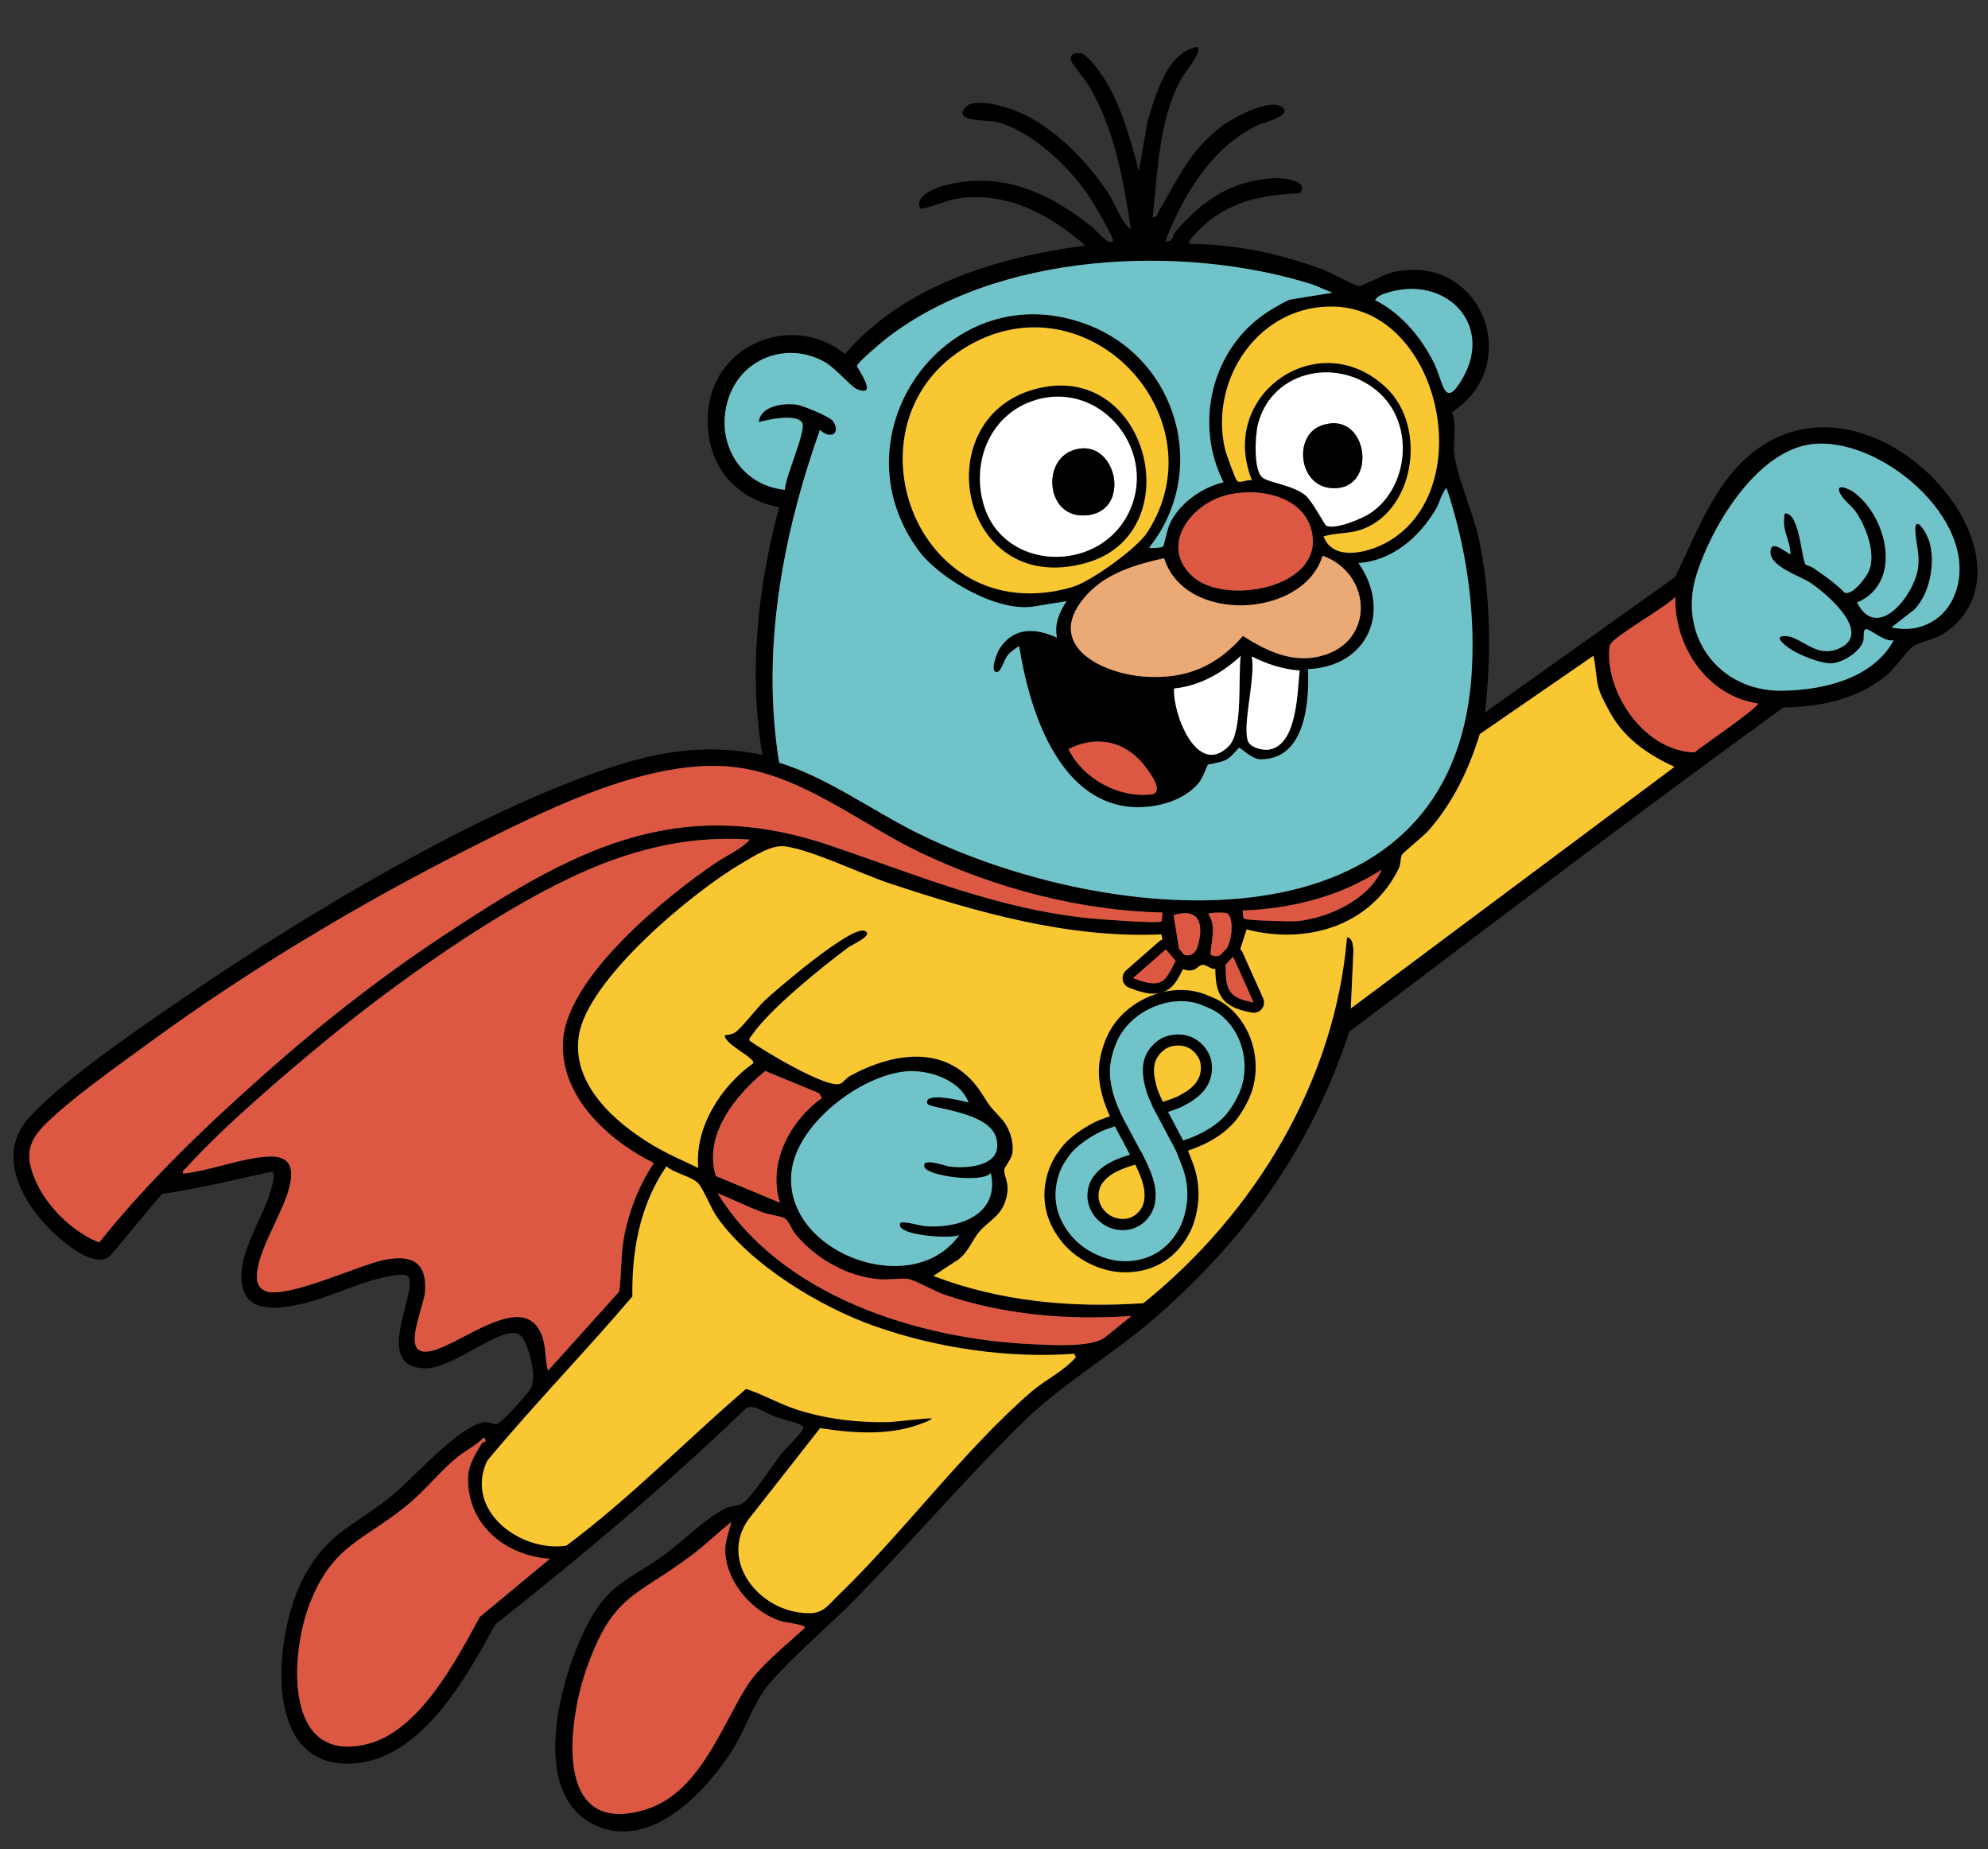 <svg xmlns="http://www.w3.org/2000/svg" id="Layer_1" data-name="Layer 1" viewBox="0 0 513.28 477.36"><rect x="0" y="0" width="513.28" height="477.36" fill="#333333" stroke="none"/><defs><style> .cls-1 { fill: #eaa975; } .cls-2, .cls-3 { fill: #f8c731; } .cls-4 { fill: #dd5843; } .cls-5 { fill: #70c4c9; } .cls-6 { fill: #fff; } .cls-3 { stroke: #f8c731; stroke-miterlimit: 10; } </style></defs><g><g><path d="M294.03,44.29l2.28-13.11c2.22-6.85,4.76-17.39,12.77-19.1,1.61,1.16-3.37,6.87-4.18,8.36-5.66,10.48-6.05,24.07-7.29,35.65,1.2.09,1.14-.82,1.57-1.53,4.99-8.35,8-15.85,16.38-22.06,2.86-2.12,11.83-6.94,15.1-5.05,3.85,2.22-4.79,4.33-5.95,4.88-11.84,5.64-19.32,18.13-23.84,29.98,2.1.18,1.88-1.63,2.61-2.47,6.96-8.08,14.3-13.17,25.4-13.83,2.29-.14,9.36.58,6.73,3.88-8.65.47-15.78,1.47-22.9,6.69-.69.5-6.74,5.66-5.53,6.41,11.54-.04,23.85,2.62,34.62,6.7,1.8.68,8.14,4.17,9.13,4.16.91,0,6.56-3.1,8.83-3.61,22.77-5.06,33.96,23.9,15.1,36.19,1.46,3.74.1,8.01.72,11.59,1.11,6.45,4.85,14.51,6.31,21.48,3.07,14.62,3.12,29.68,1.54,44.44l49.08-34.98c5.95-11.98,10.64-26.28,22.63-34,30.21-19.47,71.53,27.18,48.93,46.98-3.91,3.43-7.41,3.18-10.36,5.1-1.12.73-4.56,5.65-6.63,7.32-7.82,6.29-16.84,8.07-26.67,8.29-37.73,27.4-74.83,55.62-112.04,83.71-9.74,29.63-26.76,53.68-50.34,74.02-11.43,9.86-23.68,16.67-34.51,27.36-14.29,14.1-27.84,29.81-41.89,44.3-7.16,7.39-16.45,15.03-22.99,22.61-3.96,4.59-6.31,12.21-9.81,17.6-6.7,10.33-20.2,24.71-33.94,19.46-19.13-7.32-10.27-39-3.12-52.53,5.43-10.26,10.35-11.16,19.02-17.25,4.88-3.42,11.94-10.52,16.73-12.6,1.55-.67,2.92-.28,4.61-1.51,2.07-1.51,7.54-9.84,9.58-12.44,1-1.27,5.06-5.26,5.49-6.2s.1-.87-.52-1.32c-.99-.71-5.1-1.55-6.68-2.14-2.05-.77-5.43-3.33-7.31-2.23-20.54,19.82-42.41,38.17-64.79,55.87-7.64,13.88-19.38,35.53-37.67,35.96-22.8.54-19.25-33.06-12.39-46.96,5.94-12.04,12.45-13.83,22.16-21.27,6.17-4.72,17.93-18.66,24.84-19.88,1.66-.29,2.68.81,3.68.36,1.2-.54,8.02-7.97,8.62-9.32,1.29-2.92-.18-8.54-1.42-11.44-.94-2.19-2-3.07-4.47-2.54-5.8,1.24-15.35,9.09-21.47,8.99-13.74-.24-2.02-19.21-4.28-23.56-.68-1.32-5.5-.13-6.93.2-7.02,1.61-13.77,5.16-20.82,6.74-4.78,1.07-12.9,2.52-14.89-3.56-2.57-7.84,4.74-17.84,6.95-25.42.3-1.04,1.56-4.72.39-5.18-9.44,2.01-18.79,4.41-28.41,5.76l-13.35,16.01c-3.74,3.07-10.34-2.22-13.34-4.82-8.49-7.37-16.69-20.67-7.73-30.74,8.7-9.79,29.78-24.05,41.12-31.78,30.52-20.83,75.04-47.7,109.95-59.03,12.91-4.19,25.01-5.82,38.41-2.99-3.65-21.3-1.18-43.25,4.31-63.94-12.44-2.42-19.41-12.21-18.33-24.88,1.48-17.32,22-25.52,35.31-14.68,15.4-17.78,39.41-25.02,62.11-27.99-8.89-7.74-19.75-13.78-32.03-12.29-3.9.47-6.79,2.17-10.53,2.84-1.75-3.02,3.05-5.17,5.58-5.9,14.78-4.23,27.4,1.54,38.75,10.56.89.71,4.29,5.04,5.36,3.64.44-.58-5.4-10.43-6.29-11.73-5.12-7.5-14.6-16.61-23.56-18.99-2.5-.66-11.15.04-8.53-3.56,2.22-3.05,10.46-.47,13.48.73,9.37,3.75,18.37,12.97,23.78,21.37,1.85,2.88,3.06,6.97,5.7,9.19-1.82-12.59-4.15-25.52-10.53-36.68-.9-1.57-4.55-5.98-4.81-6.79-.63-1.89.93-2.26,2.44-2.01,1.99.34,5.57,5.67,6.67,7.54,4.06,6.91,6.32,15.26,8.34,22.98ZM275.34,155.24l-8.49,1.37c-9.34,1.5-24.26-7.12-29.7-14.52-22.28-30.33,7.96-72.17,43.95-58.14,23.2,9.04,31.16,37.96,15.62,57.46.78.25,2.91.03,3.55-.26.27-.12,1.12-4.42,1.67-5.66,2.38-5.41,8.37-9.64,13.99-10.96-7.78-15.3-2.98-34.88,11.63-44.13,1.16-.74,4.72-2.91,5.78-3.08l10.69-1.72-5.02-2.1c-33.79-10.69-81.96-8.4-110.53,14.23-1.08.86-7.25,6.08-7.2,6.78.03.46,5.78,8.38-.05,5.96-1.46-.61-5.52-5.41-8.09-6.89-9.36-5.41-21.1-1.49-24.82,8.71-4.09,11.21,2.45,23,14.35,24.19,0-3.16,5.5-15.1,4.5-17.22-1.22-2.59-9.07-.89-11.23-.25.35-4.21,6.41-5.02,9.8-4.51,1.61.24,8.7,3.09,9.46,4.36,2.07,3.47-1.16,4.49-3.48,2.13-9.66,27.27-15.22,56.92-10.53,85.92,12.56,3.9,23.47,12.03,35.22,17.93,49.22,24.69,139.8,33.53,143.65-42.24.8-15.82-1.54-31.6-6.57-46.62-1.34,1.56-1.67,3.68-2.75,5.51-4.28,7.23-11.23,13.31-19.97,13.89,8.68,12.45,2.37,26.78-13.01,27.39.32,8.67-.7,23.31-12.24,23.3-2.34,0-5.2-3.05-5.57-2.99-.22.03-1.84,2.25-3.18,3.01-1.63.92-4.66,1.19-4.86,1.35s-1.32,3.41-2.3,4.62c-4.06,5.01-11.94,6.88-18.09,6.24-18.72-1.96-25.94-25.86-28.36-41.5-1.05.74-2.16,1.42-2.99,2.43-.9,1.11-1.88,5.17-3.24,4.19-1.11-.79.55-5.04,1.27-6.1,3.74-5.54,9.34-5.14,14.74-2.66-.8-3.43.61-6.63,2.43-9.39ZM295.84,137.12c18.39-28.58-13.96-64.07-44.22-48.17-34.77,18.27-15.46,73.87,25.04,62.16,4.62-1.34,16.52-9.85,19.18-13.98ZM357.42,75.82c-.9.31-1.89.78-2.39,1.65,6.86,3.54,11.86,9.52,15.27,16.38,2.37,4.76,2.51,12.16,7.31,3.83,8.24-14.27-4.82-27.21-20.2-21.86ZM350.9,137.45c-2.54.77-5.85.68-8.49,1.37,2.43,5.37,10.42,3.35,14.68,1.17,24.42-12.51,14.64-59.25-12.37-60.31-19.01-.75-31.99,18.14-27.98,36.04.25,1.1,2.65,7.88,3.08,8.14s2-.38,2.7-.37c-8.36-22.42,18.24-40.41,35.77-23.7,11.06,10.55,7.42,33.21-7.38,37.68ZM326,123.33c1.75,1.31,7.82,1.92,11.01,4.52,1.82,1.49,5,7.69,5.44,7.89,2.27,1.04,9.32-1.84,11.5-3.35,9.77-6.76,11.17-22.48,2.45-30.7-10.24-9.65-27.85-6.5-31.58,7.71-.79,2.99-1.22,12.12,1.18,13.93ZM315.81,128.07c-9.01,2.75-16.42,13.39-7.65,20.96,8.14,7.03,31.83,3.02,30.78-10.09-.88-10.92-14.36-13.54-23.13-10.87ZM488.37,161.97c7.34,1.65,14.1-2.06,16.53-9.11,6.5-18.8-20.31-40.98-37.91-38.09-13.86,2.28-25.24,21.36-29.06,33.76-4.78,15.51,5.73,29.9,21.93,29.77,10.56-.08,23.67-3.03,29.03-13.03-2.42.48-5.32-2.41-6.93-2.82-1.17-.3-.58,2.07-.96,3.17-.93,2.71-4.98,5.24-7.75,5.58-2.81.35-8.94-2.16-11.31-3.84-.68-.48-4.04-2.87-1.61-3.15,4.48-.5,8.32,6.24,14.84,3,8.19-4.07-3.79-14.14-7.79-16.77-2.82-1.86-10.27-4.11-10.3-7.88-.02-3.54,3.68-.19,5.17.56,0-3.28-2.02-6.02-1.64-9.19.07-.55-.26-1.66.78-1.35,3.34,1,3.73,11.89,4.78,13.16.12.14,1.42.48,2.01.89,2.77,1.95,5.67,3.9,8.04,6.35,1.98.85,5.58-3.91,6.3-5.63,1.86-4.46-.76-11.41-3.38-15.2-1.15-1.66-3.3-3.04-4.17-4.96-1.18-2.62,2.51-.94,3.54-.2,8.63,6.2,12.97,23.44.92,28.55,5.35,10.42,15.04-2.29,15.78-9.18.36-3.36-.43-5.62-.7-8.74-.48-5.56,3.1-.12,3.79,2.86,1.28,5.47-.13,12.69-4.01,16.83l-5.96,4.64ZM341.48,143.47c-4.96,16.16-35.53,17.76-40.92.64-7.02,1.55-14.55,3.72-19.64,9.11-12.06,12.77,2.9,20.77,14.98,21.49,10.44.62,18.2-2.73,25.01-10.52,6.22,3.93,12.87,7.18,20.44,5.1,13.83-3.81,12.76-21.33.13-25.82ZM303.14,177.74c-.42,6.49,6.01,23.21,14.16,14.83,3.65-3.75,2.33-17.88,3.04-23.22-4.75,4.39-10.66,7.77-17.2,8.39ZM335.56,173.1c-4.35-.29-8.52-1.69-12.39-3.63,1.12,5.22-2.43,17.58-1,21.78.61,1.8,3.98,2.59,5.69,2.24,7.11-1.45,7.09-14.86,7.7-20.39ZM453.86,181.59c-13.01-1.84-21.71-14.79-21.3-27.5-2.41,2.63-15.81,10.12-16.82,12.29-.34.73-.32,2.77-.27,3.68.63,11.26,10.24,23.87,22.01,24.18,1.14-1.05,17.14-11.95,16.37-12.66ZM300.08,235.58c-21.27-.5-43.08-6.27-62.24-15.38-16.31-7.76-32-21.25-50.64-22.39-21.61-1.32-47.58,11.92-66.68,21.55-27.59,13.92-56.65,31.3-81.55,49.53-7.96,5.83-20.97,14.94-27.59,21.7-4.59,4.68-4.65,8.4-2.19,14.19,2.86,6.72,9.66,13.34,16.43,15.97,12.74-15.94,27.61-30.08,42.86-43.62,14.42-12.8,29.52-24.67,45.61-35.32,32.81-21.72,59.9-37.17,100.03-23.61,22.65,7.65,43.38,16.52,67.68,18.91,2.24.22,17.46,1.4,18.09.74.08-.08.36-2.17.21-2.28ZM412.77,177.8c-.74-2.6-.7-5.82-1.37-8.49l-29.33,20.21c-2.77,9-6.88,17.65-13.18,24.85-1.31,1.5-6.57,5.67-6.94,6.36-.4.75-.24,2.35-.82,3.53-7.34,14.9-23.84,19.69-39.27,15.7-1.54,4.36-2.34,10.68-8.36,10.21-1.13-.09-2.17-1.19-3.09-1.06-1.14.16-1.45,1.51-3.44,1.45-3.96-.12-6.61-5.85-7.11-9.32-23.9,1.1-47.7-5.71-70.15-13.16-7.6-2.52-19.7-8.51-26.98-9.56-3.59-.52-8.33,2.67-11.47,4.52-12.4,7.27-39.6,29.8-41.81,44.35-1.9,12.51,9.25,22.35,18.92,28.17,3.79,2.28,7.93,4.06,11.9,5.97-.95-10.51,5.91-21.15,14.2-27.03.64-1.35-7.49-4.86-7.34-7.24.96-.08,1.82-.22,2.67-.73,1.52-.93,5.66-6.34,7.53-8.12,3.18-3.02,22.57-19.6,25.94-18.08,2.46,1.11-3.04,3.4-4.2,4.25-6.77,4.99-20.38,16-24.92,22.67-.3.45-.85.79-.59,1.45,3.57,2.54,19.75,12.3,23.29,11.12.84-.28,1.64-1.52,2.59-2.04,12.05-6.55,26.12-8.24,34.28,4.87,2.39,3.84,2.03,3.01,4.79,6.1,2.06,2.29,3.22,5.64,2.92,8.73-.17,1.75-2.16,3.92-2.15,4.52.03,2.04,1.33,3.29.71,6.54-1.01,5.29-4.31,6.23-7.09,9.4-1.98,2.26-3.15,6.17-6.49,7.9l-5.42,3.58c17.24,6.61,35.82,8.29,54.21,7.03,28.73-23.14,49.47-57.26,52.58-94.48,1.54.26,1.52,2.16,1.66,3.37l-.68,15.02,83.56-62.37c-6.2-2.85-12.09-6.72-15.8-12.64-1.07-1.71-3.24-5.74-3.75-7.54ZM275.86,193.39c3.72,7.65,12.89,12.67,21.36,11.7,3.89-.44-1.11-6.76-2.36-8.19-5.03-5.79-12.16-7.02-19.01-3.51ZM140.12,345.38c.8,2.47.66,5.9,1.37,8.49l18.35-20.39c.67-4.39.42-8.83,1.13-13.22,1.12-6.82,3.94-14.32,7.86-19.98-11.88-5.91-24.58-17.44-23.43-31.94,1.3-16.4,26.51-36.88,39.42-45.6,2.85-1.93,6.55-3.48,8.79-5.99-16.78-1.13-31.73,2.89-46.73,10.05-20.18,9.63-44.43,26.82-61.79,41.05-11.11,9.1-27.39,22.97-36.81,33.44-.45.51-1.3.82-1.01,1.69,7.05-.73,15.15-4.07,22.07-4.39,5.6-.26,6.59,2.91,5.41,7.78-1.55,6.38-7.5,15.38-8.29,21.61-.27,2.16-.31,4.26,2.03,5.29,5.19,2.28,23.94-6.57,30.46-7.95,7.15-1.51,11.36.3,10.78,8.27-.23,3.15-4.72,13.2-1.47,15.01,6.01,3.35,27.01-18.2,31.86-3.22ZM321.2,237.18c.52.46,12.32.8,13.82.64,8.02-.87,18.4-5.59,21.73-13.33-10.65,6.95-23.3,10.13-35.95,10.58.19.57.08,1.84.4,2.12ZM303,236.24l1.46,9.04c.22,1.39,3.84,2.69,4.88-1.31,1.49-5.72.2-9.64-6.34-7.73ZM316.85,235.83c-.59-.37-4.54-.25-4.9.1,2.25,3.29.68,7.03.59,10.56,5.25,2.55,6.76-9.14,4.31-10.65ZM212.22,283.45l-.78-1.25-13.86-5.71c-7.7,6.27-16.03,16.54-12.75,27.12l16.57,6.88c-3.28-10.33,2.64-21.14,10.83-27.05ZM250.08,284.67c-2.14-5.88-10.35-8.61-16.2-8.06-11.65,1.09-27.59,13.22-29.41,25.21-3.21,21.16,31.01,34.41,43.24,16.97-1.57,1.24-17.54.18-15.13-3.19,2.3-.15,4.46.85,6.78,1,8.79.55,18.79-3.35,16.46-13.74-2.14,2.66-16.24.78-17.09-1.47-1.06-2.77,5.34-.36,6.46-.22,5.32.66,14.33-.38,11.9-7.75-2.13-6.47-17.12-7.22-17.63-8.44-1.37-3.26,9.37-.81,10.63-.3ZM277.46,349.98c-17.04,1.28-35.61-1.43-51.75-7.12-14.27-5.03-32.18-15.87-41-28.37-1.64-2.33-3.46-7.18-4.85-8.7-1.3-1.42-5.95-2.58-7.7-3.97-6.57,9.86-8.59,21.32-8.4,33.06-12.26,14.42-25.52,28.03-37.59,42.56-5.63,12.32,8.29,22.72,19.85,21.13,16.53-12.33,30.86-27.17,46.48-40.55,4.51,1.38,8.84,3.97,13.46,5.45,7.47,2.39,15.52,3.35,23.37,3.17,2.1-.05,10.53-1.19,11.31-.91,1.8.66-1.39,1.81-1.92,2.02-8.47,3.45-17.94,2.82-26.78,1.49l-18.42,23.47c-6.78,9.85,1.9,21.34,12.45,23.01,6.13.97,6.51-.74,10.44-4.54,16.67-16.13,32.35-37.43,49.59-52.29,3.62-3.12,8.39-5.32,11.45-8.91ZM292.12,339.75c-16.14,1.14-33.17-.26-48.5-5.59-2.34-.81-7.47-3.75-9.23-3.98-2.04-.27-4.89.29-7.33.09-8.36-.7-16.3-5.25-21.64-11.59-1-1.19-1.69-3.42-2.82-4.14-.95-.6-4.12-.95-5.67-1.53-3.94-1.47-7.77-3.38-11.66-4.96,16.26,26.51,51.78,37.7,81.49,39,4.81.21,14.45.83,18.24-1.55l7.13-5.74ZM125.31,372.21c.06-.12.01-1.18-.44-1.04-1.93,1.97-4.48,3.18-6.62,4.9-4.53,3.65-8.3,8.49-12.68,12.15-11.34,9.49-19.66,10.32-25.67,26-5.05,13.19-6.61,41.47,14.99,36.01,13.48-3.41,22.88-21.6,28.99-32.8l18.1-15.01c-11.51-.75-21.46-8.82-21.12-21.08.09-3.16,1.86-5.95,3.44-8.55.34-.55.98-.53,1.01-.58ZM207.82,420.21c.35-.73-5.43-1.42-6.27-1.7-7.3-2.38-13.89-9.94-14.29-17.76-.14-2.77.94-5.23,1.55-7.83-3.49,2.79-6.81,6.04-10.39,8.71-14.45,10.8-19.96,9.84-26.78,28.59-4.93,13.54-9.26,44.35,14.97,36.96,13.94-4.25,19.48-21.22,26.23-31.89,3.41-5.39,10.33-10.68,14.98-15.08Z"></path><path class="cls-2" d="M412.77,177.8c.51,1.8,2.68,5.83,3.75,7.54,3.71,5.92,9.6,9.79,15.8,12.64l-83.56,62.37.68-15.02c-.14-1.21-.12-3.11-1.66-3.37-3.11,37.22-23.84,71.34-52.58,94.48-18.39,1.27-36.97-.41-54.21-7.03l5.42-3.58c3.34-1.72,4.51-5.64,6.49-7.9,2.78-3.17,6.08-4.12,7.09-9.4.62-3.25-.67-4.5-.71-6.54,0-.59,1.98-2.77,2.15-4.52.3-3.09-.86-6.44-2.92-8.73-2.77-3.08-2.4-2.26-4.79-6.1-8.16-13.11-22.24-11.41-34.28-4.87-.95.52-1.75,1.76-2.59,2.04-3.54,1.18-19.72-8.58-23.29-11.12-.26-.66.29-1,.59-1.45,4.53-6.67,18.15-17.67,24.92-22.67,1.16-.86,6.66-3.15,4.2-4.25-3.37-1.52-22.76,15.06-25.94,18.08-1.87,1.77-6.01,7.19-7.53,8.12-.85.52-1.71.65-2.67.73-.15,2.38,7.98,5.88,7.34,7.24-8.29,5.89-15.15,16.52-14.2,27.03-3.98-1.91-8.11-3.69-11.9-5.97-9.67-5.82-20.82-15.66-18.92-28.17,2.21-14.55,29.41-37.08,41.81-44.35,3.14-1.84,7.88-5.04,11.47-4.52,7.28,1.06,19.38,7.04,26.98,9.56,22.45,7.45,46.25,14.25,70.15,13.16.51,3.47,3.15,9.19,7.11,9.32,1.99.06,2.3-1.29,3.44-1.45.91-.13,1.95.97,3.09,1.06,6.02.47,6.82-5.85,8.36-10.21,15.43,3.99,31.93-.8,39.27-15.7.58-1.18.42-2.78.82-3.53.37-.69,5.63-4.86,6.94-6.36,6.31-7.2,10.42-15.85,13.18-24.85l29.33-20.21c.67,2.68.63,5.89,1.37,8.49Z"></path><path class="cls-5" d="M275.34,155.24c-1.82,2.76-3.23,5.96-2.43,9.39-5.4-2.48-11-2.89-14.74,2.66-.72,1.07-2.38,5.31-1.27,6.1,1.36.97,2.33-3.09,3.24-4.19.83-1.02,1.94-1.7,2.99-2.43,2.43,15.64,9.65,39.54,28.36,41.5,6.15.64,14.04-1.23,18.09-6.24.98-1.21,2.1-4.45,2.3-4.62s3.23-.43,4.86-1.35c1.34-.76,2.97-2.97,3.18-3.01.37-.06,3.23,2.98,5.57,2.99,11.54.01,12.56-14.63,12.24-23.3,15.38-.62,21.7-14.95,13.01-27.39,8.75-.58,15.69-6.66,19.97-13.89,1.08-1.83,1.41-3.95,2.75-5.51,5.02,15.03,7.37,30.8,6.57,46.62-3.85,75.77-94.44,66.93-143.65,42.24-11.75-5.89-22.67-14.03-35.22-17.93-4.69-29,.87-58.65,10.53-85.92,2.32,2.37,5.55,1.35,3.48-2.13-.75-1.27-7.84-4.11-9.46-4.36-3.39-.51-9.45.3-9.8,4.51,2.15-.64,10-2.34,11.23.25,1,2.12-4.49,14.06-4.5,17.22-11.9-1.19-18.44-12.98-14.35-24.19,3.72-10.2,15.46-14.12,24.82-8.71,2.57,1.49,6.64,6.29,8.09,6.89,5.83,2.43.09-5.49.05-5.96-.05-.7,6.12-5.92,7.2-6.78,28.58-22.63,76.75-24.92,110.53-14.23l5.02,2.1-10.69,1.72c-1.06.17-4.62,2.35-5.78,3.08-14.61,9.25-19.41,28.83-11.63,44.13-5.63,1.32-11.61,5.54-13.99,10.96-.55,1.24-1.4,5.54-1.67,5.66-.63.29-2.77.51-3.55.26,15.54-19.49,7.58-48.42-15.62-57.46-35.99-14.03-66.23,27.81-43.95,58.14,5.43,7.4,20.36,16.02,29.7,14.52l8.49-1.37Z"></path><path class="cls-4" d="M140.12,345.38c-4.85-14.98-25.85,6.57-31.86,3.22-3.25-1.81,1.24-11.86,1.47-15.01.58-7.97-3.63-9.78-10.78-8.27-6.51,1.38-25.27,10.23-30.46,7.95-2.35-1.03-2.31-3.13-2.03-5.29.79-6.23,6.74-15.23,8.29-21.61,1.18-4.87.19-8.04-5.41-7.78-6.91.32-15.02,3.66-22.07,4.39-.29-.87.56-1.18,1.01-1.69,9.42-10.47,25.7-24.34,36.81-33.44,17.37-14.23,41.62-31.42,61.79-41.05,14.99-7.16,29.95-11.18,46.73-10.05-2.25,2.51-5.94,4.06-8.79,5.99-12.9,8.72-38.12,29.2-39.42,45.6-1.15,14.5,11.55,26.03,23.43,31.94-3.92,5.67-6.74,13.16-7.86,19.98-.72,4.39-.46,8.83-1.13,13.22l-18.35,20.39c-.71-2.59-.57-6.03-1.37-8.49Z"></path><path class="cls-3" d="M277.46,349.98c-3.05,3.6-7.83,5.79-11.45,8.91-17.24,14.86-32.93,36.16-49.59,52.29-3.92,3.8-4.3,5.51-10.44,4.54-10.54-1.67-19.23-13.16-12.45-23.01l18.42-23.47c8.84,1.33,18.31,1.96,26.78-1.49.53-.21,3.72-1.36,1.92-2.02-.78-.28-9.21.86-11.31.91-7.85.18-15.9-.78-23.37-3.17-4.62-1.48-8.96-4.07-13.46-5.45-15.62,13.39-29.95,28.22-46.48,40.55-11.56,1.59-25.48-8.81-19.85-21.13,12.07-14.54,25.33-28.14,37.59-42.56-.18-11.74,1.83-23.19,8.4-33.06,1.75,1.39,6.4,2.55,7.7,3.97,1.39,1.52,3.21,6.37,4.85,8.7,8.82,12.5,26.72,23.34,41,28.37,16.14,5.69,34.71,8.4,51.75,7.12Z"></path><path class="cls-4" d="M300.08,235.58c.15.11-.13,2.2-.21,2.28-.63.66-15.85-.52-18.09-.74-24.3-2.39-45.03-11.26-67.68-18.91-40.13-13.56-67.22,1.89-100.03,23.61-16.09,10.65-31.19,22.52-45.61,35.32-15.25,13.53-30.12,27.68-42.86,43.62-6.77-2.64-13.56-9.25-16.43-15.97-2.46-5.78-2.39-9.51,2.19-14.19,6.63-6.76,19.63-15.87,27.59-21.7,24.91-18.23,53.96-35.61,81.55-49.53,19.1-9.63,45.06-22.87,66.68-21.55,18.65,1.14,34.33,14.63,50.64,22.39,19.17,9.11,40.98,14.89,62.24,15.38Z"></path><path class="cls-5" d="M488.37,161.97l5.96-4.64c3.87-4.14,5.29-11.37,4.01-16.83-.7-2.98-4.27-8.42-3.79-2.86.27,3.12,1.06,5.38.7,8.74-.74,6.89-10.43,19.6-15.78,9.18,12.05-5.11,7.71-22.35-.92-28.55-1.03-.74-4.72-2.42-3.54.2.87,1.92,3.02,3.29,4.17,4.96,2.61,3.79,5.24,10.75,3.38,15.2-.72,1.72-4.33,6.48-6.3,5.63-2.37-2.45-5.26-4.4-8.04-6.35-.59-.41-1.89-.75-2.01-.89-1.05-1.27-1.44-12.17-4.78-13.16-1.05-.31-.72.8-.78,1.35-.39,3.17,1.65,5.92,1.64,9.19-1.49-.75-5.19-4.09-5.17-.56.02,3.77,7.47,6.01,10.3,7.88,3.99,2.63,15.97,12.7,7.79,16.77-6.52,3.24-10.36-3.5-14.84-3-2.43.27.93,2.66,1.61,3.15,2.37,1.68,8.49,4.19,11.31,3.84,2.77-.35,6.81-2.88,7.75-5.58.38-1.1-.21-3.47.96-3.17,1.61.41,4.51,3.3,6.93,2.82-5.36,10-18.47,12.95-29.03,13.03-16.19.12-26.71-14.26-21.93-29.77,3.82-12.39,15.2-31.48,29.06-33.76,17.6-2.89,44.41,19.29,37.91,38.09-2.44,7.04-9.2,10.76-16.53,9.11Z"></path><path class="cls-4" d="M125.31,372.21c-.03.05-.68.03-1.01.58-1.58,2.6-3.35,5.39-3.44,8.55-.34,12.26,9.61,20.33,21.12,21.08l-18.1,15.01c-6.11,11.2-15.51,29.39-28.99,32.8-21.6,5.46-20.04-22.82-14.99-36.01,6.01-15.68,14.33-16.51,25.67-26,4.37-3.66,8.15-8.5,12.68-12.15,2.14-1.72,4.69-2.93,6.62-4.9.45-.14.5.92.44,1.04Z"></path><path class="cls-4" d="M207.82,420.21c-4.65,4.4-11.57,9.69-14.98,15.08-6.75,10.67-12.29,27.64-26.23,31.89-24.23,7.39-19.9-23.42-14.97-36.96,6.82-18.74,12.33-17.79,26.78-28.59,3.57-2.67,6.9-5.92,10.39-8.71-.61,2.6-1.69,5.06-1.55,7.83.4,7.82,6.99,15.38,14.29,17.76.84.27,6.62.97,6.27,1.7Z"></path><path class="cls-5" d="M250.08,284.67c-1.26-.51-11.99-2.96-10.63.3.51,1.22,15.5,1.97,17.63,8.44,2.43,7.37-6.58,8.41-11.9,7.75-1.12-.14-7.52-2.55-6.46.22.86,2.25,14.95,4.13,17.09,1.47,2.33,10.39-7.67,14.28-16.46,13.74-2.32-.14-4.48-1.15-6.78-1-2.41,3.37,13.56,4.43,15.13,3.19-12.23,17.44-46.45,4.19-43.24-16.97,1.82-11.99,17.77-24.13,29.41-25.21,5.84-.55,14.05,2.18,16.2,8.06Z"></path><path class="cls-3" d="M295.84,137.12c-2.66,4.13-14.56,12.65-19.18,13.98-40.5,11.71-59.81-43.89-25.04-62.16,30.26-15.89,62.61,19.59,44.22,48.17ZM266.97,100.53c-28,7.87-19.21,53.66,13.18,44.87,27.75-7.53,16.27-53.15-13.18-44.87Z"></path><path class="cls-1" d="M341.48,143.47c12.63,4.48,13.7,22.01-.13,25.82-7.57,2.08-14.22-1.17-20.44-5.1-6.81,7.79-14.57,11.14-25.01,10.52-12.07-.72-27.04-8.72-14.98-21.49,5.09-5.39,12.62-7.56,19.64-9.11,5.39,17.12,35.96,15.52,40.92-.64Z"></path><path class="cls-3" d="M350.9,137.45c14.8-4.47,18.44-27.13,7.38-37.68-17.52-16.71-44.13,1.29-35.77,23.7-.7,0-2.29.62-2.7.37s-2.83-7.04-3.08-8.14c-4.01-17.89,8.97-36.79,27.98-36.04,27.01,1.06,36.79,47.81,12.37,60.31-4.26,2.18-12.25,4.2-14.68-1.17,2.64-.69,5.95-.6,8.49-1.37Z"></path><path class="cls-6" d="M326,123.33c-2.41-1.8-1.97-10.93-1.18-13.93,3.73-14.21,21.34-17.36,31.58-7.71,8.72,8.21,7.32,23.94-2.45,30.7-2.18,1.51-9.23,4.39-11.5,3.35-.44-.2-3.61-6.4-5.44-7.89-3.19-2.6-9.26-3.21-11.01-4.52ZM340.98,109.95c-6.9,2.63-5.74,14.98,2.26,15.99,12.92,1.63,10.31-20.79-2.26-15.99Z"></path><path class="cls-4" d="M292.12,339.75l-7.13,5.74c-3.79,2.38-13.42,1.76-18.24,1.55-29.71-1.29-65.23-12.49-81.49-39,3.89,1.58,7.72,3.49,11.66,4.96,1.55.58,4.72.93,5.67,1.53,1.14.72,1.82,2.95,2.82,4.14,5.34,6.34,13.28,10.89,21.64,11.59,2.44.2,5.29-.35,7.33-.09,1.76.23,6.89,3.17,9.23,3.98,15.33,5.33,32.35,6.74,48.5,5.59Z"></path><path class="cls-4" d="M453.86,181.59c.76.7-15.23,11.61-16.37,12.66-11.77-.31-21.39-12.92-22.01-24.18-.05-.91-.07-2.96.27-3.68,1.01-2.17,14.42-9.66,16.82-12.29-.41,12.7,8.29,25.66,21.3,27.5Z"></path><path class="cls-4" d="M315.81,128.07c8.77-2.68,22.26-.06,23.13,10.87,1.05,13.12-22.64,17.12-30.78,10.09-8.77-7.57-1.36-18.21,7.65-20.96Z"></path><path class="cls-4" d="M212.22,283.45c-8.19,5.91-14.11,16.72-10.83,27.05l-16.57-6.88c-3.28-10.57,5.05-20.85,12.75-27.12l13.86,5.71.78,1.25Z"></path><path class="cls-5" d="M357.42,75.82c15.38-5.35,28.44,7.59,20.2,21.86-4.81,8.33-4.94.93-7.31-3.83-3.41-6.85-8.41-12.84-15.27-16.38.5-.87,1.49-1.34,2.39-1.65Z"></path><path class="cls-6" d="M303.14,177.74c6.53-.62,12.45-4,17.2-8.39-.71,5.35.61,19.47-3.04,23.22-8.15,8.38-14.58-8.35-14.16-14.83Z"></path><path class="cls-6" d="M335.56,173.1c-.61,5.52-.59,18.94-7.7,20.39-1.71.35-5.08-.44-5.69-2.24-1.43-4.2,2.11-16.56,1-21.78,3.87,1.94,8.04,3.35,12.39,3.63Z"></path><path class="cls-4" d="M275.86,193.39c6.85-3.5,13.97-2.28,19.01,3.51,1.25,1.43,6.25,7.75,2.36,8.19-8.47.96-17.65-4.05-21.36-11.7Z"></path><path class="cls-4" d="M321.2,237.18c-.32-.28-.21-1.55-.4-2.12,12.64-.45,25.3-3.63,35.95-10.58-3.33,7.74-13.71,12.46-21.73,13.33-1.5.16-13.3-.18-13.82-.64Z"></path><path class="cls-4" d="M303,236.24c6.54-1.91,7.83,2,6.34,7.73-1.04,4.01-4.66,2.71-4.88,1.31l-1.46-9.04Z"></path><path class="cls-4" d="M316.85,235.83c2.45,1.51.94,13.21-4.31,10.65.09-3.53,1.66-7.26-.59-10.56.36-.35,4.31-.46,4.9-.1Z"></path><path d="M266.97,100.53c29.45-8.28,40.94,37.35,13.18,44.87-32.39,8.79-41.19-37.01-13.18-44.87ZM267.4,103.26c-11.59,3.46-16.7,15.78-13.45,26.97,4.97,17.11,29.12,17.94,37.15,2.75,8.38-15.86-6.42-34.88-23.71-29.72Z"></path><path d="M340.98,109.95c12.57-4.8,15.18,17.62,2.26,15.99-8-1.01-9.16-13.35-2.26-15.99Z"></path><path class="cls-6" d="M267.4,103.26c17.29-5.16,32.09,13.86,23.71,29.72-8.03,15.19-32.18,14.37-37.15-2.75-3.25-11.2,1.86-23.51,13.45-26.97ZM276.8,116.34c-7.69,2.89-6.59,16.71,2.7,16.73,13.42.04,8.88-21.09-2.7-16.73Z"></path><path d="M276.8,116.34c11.58-4.36,16.11,16.77,2.7,16.73-9.28-.02-10.39-13.84-2.7-16.73Z"></path></g><g><path class="cls-5" d="M307.54,312.62c.03-.11.05-.22.08-.33.74-3.33.4-7.62-.74-10.85-.41-1.15-1.34-3.57-1.77-4.56-.1-.23-.21-.48-.33-.73.1-.03.2-.06.3-.09,0,0,0,0,0-.01.29-.09.57-.17.86-.27.02,0,.04-.01.06-.02,4.42-1.43,8.83-3.7,11.92-7.41.86-1.03,2.65-3.67,3.68-6.37,3.25-8.57-.5-19.13-8.36-22.86-.49-.23-.98-.44-1.46-.62-.48-.21-.96-.41-1.47-.6-8.22-2.93-18.73,1.54-22.82,9.53-1.29,2.52-2,5.55-2.17,6.86-.61,4.68.74,9.39,2.7,13.58,0,.02.02.04.03.05.13.27.26.54.39.81,0,0,0,0-.01,0,.05.09.09.18.14.28-.26.08-.52.16-.76.24-1.01.34-3.44,1.17-4.54,1.73-3.02,1.56-6.5,3.87-8.41,6.6-.07.09-.12.18-.19.28-1.39,1.82-2.41,3.87-2.97,6.18-.1.37-.16.64-.2.8-1.05,4.89.1,9.38,2.51,13.05,2.06,3.23,5.07,5.71,8.46,7.26,3.38,1.59,7.17,2.25,10.88,1.64,4.26-.62,8.29-2.83,11.18-6.99.09-.13.25-.37.46-.7,1.33-2.01,2.16-4.21,2.57-6.51t0,0ZM282.2,308.79c-.01-1.4.32-2.61.91-3.65.65-1.09,1.58-2.03,2.67-2.84,2.21-1.56,5.18-2.56,8.08-3.32,1.4,2.67,2.66,5.56,3,8.28.14,1.37.07,2.71-.29,3.94-.37,1.15-1.02,2.22-2.06,3.16-2.21,2.01-5.3,2.21-7.85,1.09-2.52-1.19-4.45-3.67-4.48-6.67,0,0,0,0,0,0ZM297.44,281.54c-1.15-3.81-1.8-7.9,1.57-11.05.55-.52,1.13-.93,1.73-1.25,2-.96,4.35-1,6.34-.21,1.95.88,3.53,2.58,4.17,4.67.16.65.26,1.34.24,2.1-.08,4.59-3.57,6.95-7.17,8.71-1.49.63-3.14,1.18-4.83,1.67-.79-1.56-1.5-3.13-2.05-4.64Z"></path><g><path d="M293.82,328.2c-.09.01-.18.03-.28.04h-.05c-3.82.62-7.85.01-11.64-1.76-3.78-1.73-6.92-4.42-9.07-7.79-2.82-4.29-3.76-9.18-2.7-14.12.04-.17.1-.47.22-.88.57-2.37,1.65-4.63,3.21-6.67l.15-.22c2.22-3.17,6.08-5.59,8.93-7.06.88-.45,2.37-1,3.93-1.54h0s.04-.03.04-.03c-2.37-5.19-3.23-9.77-2.68-14.05.2-1.51.98-4.71,2.32-7.33,4.45-8.7,15.7-13.38,24.58-10.22.5.18,1.02.39,1.58.64.51.19,1.02.41,1.49.64,8.47,4.02,12.63,15.32,9.09,24.66-1.06,2.8-2.92,5.59-3.92,6.78-2.81,3.38-6.95,5.99-12.29,7.76.49,1.19,1.17,2.99,1.5,3.92,1.26,3.55,1.57,8.12.79,11.64l-.08.35c-.45,2.5-1.38,4.87-2.77,6.97-.2.32-.37.58-.47.73-2.88,4.16-6.98,6.77-11.88,7.55ZM293.1,325.41c4.24-.64,7.76-2.83,10.23-6.39.08-.12.23-.33.41-.63,1.2-1.82,1.99-3.83,2.38-6.02l.09-.39c.66-2.98.38-7.03-.7-10.06-.39-1.09-1.31-3.5-1.73-4.46-.09-.22-.19-.44-.3-.66-1.75-3.33-3.5-6.64-5.27-9.94l-.84-1.56.07-.02c-.55-1.18-1-2.25-1.36-3.24-1.26-4.19-2-8.9,1.93-12.59.61-.58,1.3-1.07,2.03-1.46,2.36-1.13,5.16-1.23,7.55-.28,2.46,1.11,4.26,3.13,5.02,5.59.22.87.32,1.7.31,2.54-.09,5.43-4.31,8.18-7.98,9.98-1.03.44-2.14.85-3.37,1.24,1.3,2.44,2.61,4.91,3.91,7.38,0,0,0,0,0,0,5.01-1.62,8.8-3.96,11.32-6.98.83-1,2.5-3.5,3.44-5.96,3.04-8-.46-17.65-7.64-21.06-.46-.22-.91-.41-1.36-.58-.51-.23-.97-.42-1.44-.59-7.46-2.66-17.3,1.47-21.06,8.83-1.17,2.28-1.86,5.13-2.03,6.39-.5,3.82.35,8.01,2.58,12.79.15.32.27.58.4.84l.3.61c1.72,3.18,3.42,6.37,5.12,9.58l-2.53,1.34c-1.57-2.97-3.16-5.93-4.74-8.88-1.08.37-3.07,1.06-3.95,1.51-2.1,1.08-5.91,3.32-7.9,6.15l-.22.32c-1.31,1.72-2.23,3.61-2.71,5.64-.1.38-.16.62-.19.76-.9,4.18-.1,8.32,2.31,11.97,1.86,2.92,4.57,5.25,7.86,6.75,3.28,1.54,6.73,2.07,10.01,1.54h.04ZM303.09,270c-.6.1-1.19.28-1.74.54-.45.25-.93.59-1.37,1-2.63,2.47-2.37,5.62-1.17,9.59.35.97.83,2.08,1.43,3.33,1.34-.41,2.5-.83,3.52-1.26,3.2-1.57,6.23-3.58,6.3-7.42,0-.59-.06-1.16-.2-1.72-.49-1.57-1.75-2.99-3.37-3.72-1.05-.41-2.25-.53-3.39-.34Z"></path><path d="M291.24,317.47c-1.67.27-3.45.04-5.14-.7-3.22-1.52-5.3-4.64-5.34-7.96-.01-1.58.35-3.05,1.1-4.37.73-1.22,1.76-2.32,3.07-3.29,2.65-1.86,6.16-2.92,8.57-3.55l1.1-.29.53,1.01c1.84,3.51,2.85,6.29,3.16,8.77.18,1.66.06,3.18-.34,4.53-.47,1.48-1.3,2.75-2.46,3.82h0c-1.21,1.1-2.68,1.79-4.25,2.04ZM293.12,300.67c-2.07.59-4.62,1.47-6.51,2.8-.98.72-1.75,1.54-2.27,2.4-.48.85-.72,1.81-.71,2.9.02,2.23,1.46,4.35,3.66,5.38,1.72.76,4.3.94,6.27-.85h0c.8-.73,1.34-1.56,1.66-2.54.28-.96.36-2.09.23-3.35-.23-1.87-.98-4.04-2.32-6.74Z"></path></g></g></g><g><path class="cls-4" d="M323.69,260.13c-.07,0-.15,0-.22-.02-7.96-1.36-8.34-4.73-8.37-11.08,0-.34.13-.67.37-.92l1.95-2.06c.25-.27.6-.41.97-.41.07,0,.15,0,.22.02.44.07.81.36.99.77l5.31,11.83c.2.45.14.97-.16,1.36-.25.33-.64.52-1.05.52Z"></path><path d="M318.38,246.97l5.31,11.83c-6.93-1.18-7.23-3.59-7.26-9.77l1.95-2.06M323.69,258.8h0s0,0,0,0M318.38,244.3c-.72,0-1.43.3-1.93.83l-1.95,2.06c-.47.5-.73,1.16-.73,1.84.02,6.71.67,10.89,9.47,12.39.15.03.3.04.45.04.82,0,1.6-.37,2.11-1.03.6-.78.73-1.82.32-2.72l-5.31-11.83c-.36-.81-1.11-1.39-1.98-1.54-.15-.03-.3-.04-.45-.04h0Z"></path></g><g><path class="cls-4" d="M297.86,255.2c-1.52,0-3.38-.45-5.85-1.43-.43-.17-.74-.55-.82-1.01-.08-.46.09-.92.44-1.23l8.52-7.46c.24-.21.56-.33.88-.33.03,0,.06,0,.1,0,.36.03.68.19.92.46l2.56,3.01c.36.42.42,1.03.15,1.52-.31.55-.59,1.09-.85,1.59-1.31,2.51-2.54,4.88-6.02,4.88Z"></path><path d="M301.01,245.07l2.56,3.01c-1.83,3.24-2.47,5.79-5.71,5.79-1.29,0-3-.41-5.36-1.34l8.52-7.46M301.01,242.4c-.64,0-1.27.23-1.75.66l-8.52,7.46c-.7.61-1.03,1.54-.87,2.46.16.91.78,1.68,1.65,2.02,2.64,1.04,4.65,1.53,6.34,1.53,4.29,0,5.83-2.97,7.2-5.59.26-.49.53-1.01.83-1.55.55-.97.44-2.19-.29-3.04l-2.56-3.01c-.46-.54-1.12-.88-1.83-.93-.06,0-.13,0-.19,0h0Z"></path></g></svg>